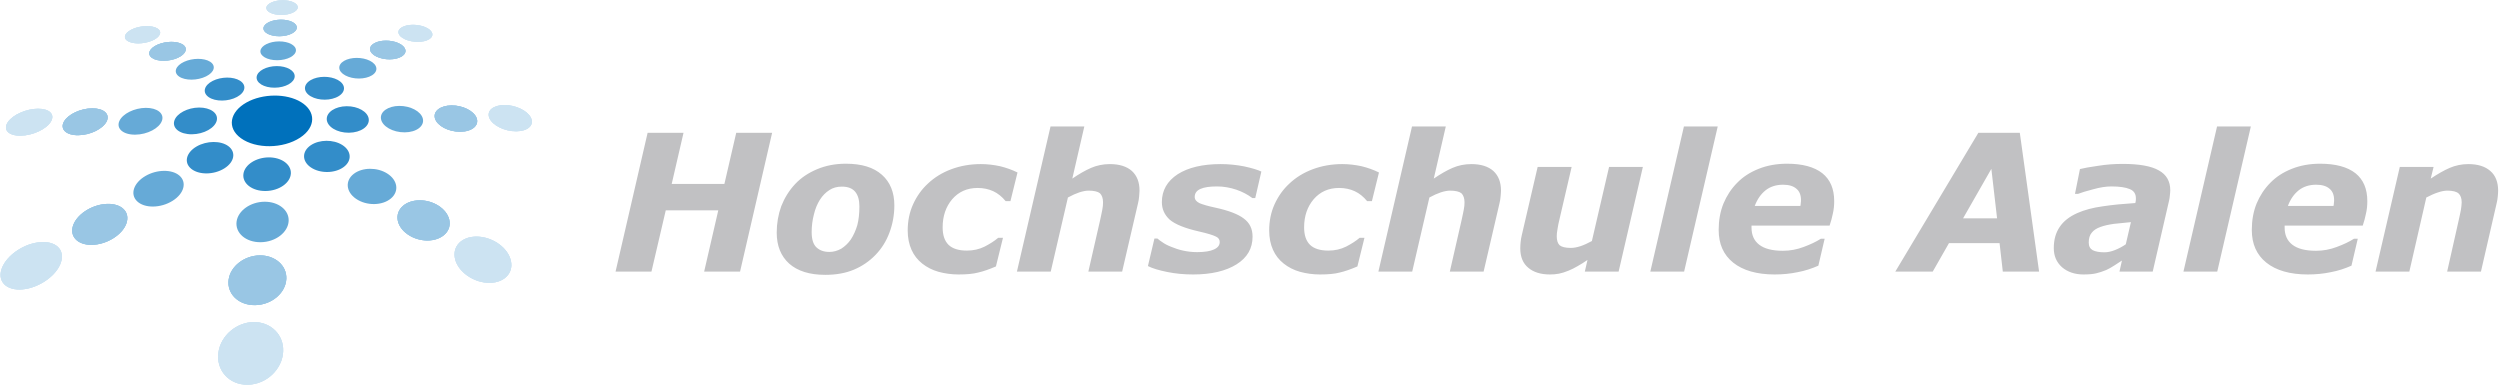 <?xml version="1.0" encoding="UTF-8" standalone="no"?>
<!-- Created with Inkscape (http://www.inkscape.org/) -->
<svg
   xmlns:svg="http://www.w3.org/2000/svg"
   xmlns="http://www.w3.org/2000/svg"
   version="1.0"
   width="1220"
   height="188"
   viewBox="-0.264 -0.13 1220 188"
   id="svg2"
   xml:space="preserve">
	<defs
   id="defs4">
	</defs>
	<g
   id="g6">
		<g
   id="g8">
			<g
   id="g10">
				<path
   d="M 436.177,100.073 C 436.177,104.826 435.333,109.3 433.751,113.489 C 432.165,117.685 429.931,121.229 426.948,124.304 C 423.969,127.38 420.427,129.797 416.419,131.474 C 412.413,133.158 407.749,133.993 402.44,133.993 C 394.801,133.993 388.929,132.133 384.829,128.494 C 380.824,124.862 378.773,119.83 378.773,113.401 C 378.773,108.927 379.519,104.548 381.006,100.447 C 382.595,96.442 384.828,92.803 387.809,89.639 C 390.702,86.563 394.239,84.234 398.434,82.463 C 402.623,80.691 407.288,79.761 412.5,79.761 C 420.24,79.761 426.017,81.532 430.111,85.165 C 434.126,88.702 436.177,93.739 436.177,100.073 z M 467.482,133.809 C 464.033,133.809 460.773,133.341 457.699,132.499 C 454.719,131.664 452.015,130.265 449.783,128.493 C 447.543,126.721 445.771,124.488 444.562,121.785 C 443.351,119.083 442.695,115.913 442.695,112.375 C 442.695,107.806 443.537,103.521 445.308,99.605 C 447.074,95.694 449.497,92.245 452.667,89.359 C 455.741,86.467 459.47,84.138 463.944,82.462 C 468.417,80.785 473.258,79.943 478.383,79.943 C 481.555,79.943 484.629,80.317 487.705,80.968 C 490.779,81.715 493.666,82.74 496.279,84.044 L 492.83,98.023 L 490.494,98.023 C 488.73,95.877 486.68,94.2 484.439,93.175 C 482.205,92.15 479.687,91.593 476.8,91.593 C 471.675,91.593 467.573,93.453 464.405,97.092 C 461.335,100.725 459.747,105.293 459.747,110.786 C 459.747,114.608 460.677,117.405 462.638,119.361 C 464.595,121.228 467.574,122.158 471.579,122.158 C 474.751,122.158 477.636,121.506 480.249,120.202 C 482.761,118.898 485.003,117.5 486.862,115.912 L 489.19,115.912 L 485.747,129.891 C 482.483,131.29 479.597,132.314 477.079,132.872 C 474.658,133.524 471.494,133.809 467.482,133.809 z M 582.007,133.809 C 577.628,133.809 573.433,133.435 569.331,132.594 C 565.231,131.759 562.067,130.822 559.923,129.709 L 563.093,116.287 L 564.581,116.287 C 565.231,116.85 566.073,117.502 567.099,118.154 C 568.124,118.901 569.523,119.641 571.478,120.388 C 573.06,121.04 574.927,121.692 577.066,122.16 C 579.211,122.628 581.445,122.907 583.962,122.907 C 587.595,122.907 590.392,122.438 592.165,121.603 C 594.024,120.762 594.96,119.553 594.96,117.964 C 594.96,116.756 594.31,115.825 592.999,115.262 C 591.696,114.61 588.993,113.775 584.894,112.839 C 577.908,111.257 573.156,109.302 570.546,107.061 C 568.03,104.732 566.726,101.936 566.726,98.493 C 566.726,92.805 569.331,88.242 574.458,84.888 C 579.583,81.623 586.571,79.946 595.423,79.946 C 599.245,79.946 603.068,80.32 606.89,81.066 C 610.706,81.901 613.503,82.743 615.275,83.585 L 612.295,96.532 L 610.897,96.532 C 608.657,94.855 606.049,93.456 603.069,92.431 C 599.993,91.406 596.825,90.849 593.661,90.849 C 590.116,90.849 587.413,91.223 585.546,92.064 C 583.687,92.899 582.757,94.203 582.757,95.975 C 582.757,97.279 583.591,98.304 585.181,99.051 C 586.763,99.703 589.281,100.449 592.818,101.196 C 599.248,102.595 603.906,104.36 606.703,106.506 C 609.594,108.651 610.986,111.537 610.986,115.359 C 610.986,121.137 608.379,125.61 603.166,128.869 C 597.943,132.132 590.861,133.809 582.007,133.809 z M 643.878,133.809 C 640.435,133.809 637.169,133.341 634.095,132.499 C 631.115,131.664 628.411,130.265 626.179,128.493 C 623.939,126.721 622.171,124.488 620.958,121.785 C 619.747,119.083 619.097,115.913 619.097,112.375 C 619.097,107.806 619.933,103.521 621.704,99.605 C 623.475,95.694 625.893,92.245 629.063,89.359 C 632.137,86.467 635.866,84.138 640.34,82.462 C 644.813,80.785 649.662,79.943 654.779,79.943 C 657.951,79.943 661.025,80.317 664.101,80.968 C 667.175,81.715 670.062,82.74 672.675,84.044 L 669.226,98.023 L 666.9,98.023 C 665.129,95.877 663.078,94.2 660.837,93.175 C 658.603,92.15 656.091,91.593 653.198,91.593 C 648.073,91.593 643.971,93.453 640.807,97.092 C 637.733,100.725 636.145,105.293 636.145,110.786 C 636.145,114.608 637.081,117.405 639.036,119.361 C 640.993,121.228 643.972,122.158 647.977,122.158 C 651.149,122.158 654.04,121.506 656.647,120.202 C 659.167,118.898 661.401,117.5 663.26,115.912 L 665.594,115.912 L 662.145,129.891 C 658.881,131.29 655.995,132.314 653.477,132.872 C 651.054,133.524 647.89,133.809 643.878,133.809 z M 801.455,81.342 L 789.621,132.41 L 773.131,132.41 L 774.434,126.721 C 772.846,127.841 771.168,128.866 769.682,129.708 C 768.094,130.638 766.608,131.385 765.207,131.941 C 763.436,132.688 761.853,133.156 760.455,133.434 C 758.963,133.713 757.562,133.808 756.076,133.808 C 751.601,133.808 748.058,132.688 745.547,130.543 C 742.94,128.404 741.629,125.234 741.629,121.038 C 741.629,119.924 741.723,118.804 741.818,117.874 C 741.914,116.849 742.097,115.729 742.375,114.608 L 750.107,81.341 L 766.695,81.341 L 760.828,106.596 C 760.359,108.552 759.986,110.228 759.805,111.627 C 759.526,113.025 759.43,114.234 759.43,115.164 C 759.43,117.214 759.899,118.613 760.828,119.55 C 761.853,120.385 763.625,120.853 766.328,120.853 C 767.719,120.853 769.213,120.575 770.986,120.012 C 772.662,119.455 774.521,118.613 776.574,117.499 L 784.963,81.34 L 801.455,81.34 L 801.455,81.342 z M 865.753,133.809 C 857.085,133.809 850.282,131.848 845.53,128.032 C 840.776,124.21 838.448,118.9 838.448,112.097 C 838.448,107.433 839.194,103.149 840.776,99.232 C 842.366,95.416 844.6,91.967 847.485,89.075 C 850.282,86.189 853.729,83.949 857.926,82.272 C 862.114,80.595 866.78,79.76 871.811,79.76 C 879.354,79.76 885.131,81.342 889.047,84.418 C 892.869,87.493 894.824,91.967 894.824,98.023 C 894.824,100.073 894.635,102.124 894.174,104.079 C 893.801,106.034 893.242,107.996 892.584,109.951 L 854.477,109.951 C 854.477,110.135 854.477,110.324 854.477,110.508 C 854.477,110.603 854.477,110.786 854.477,110.976 C 854.477,114.513 855.686,117.31 858.206,119.266 C 860.718,121.227 864.538,122.252 869.759,122.252 C 873.298,122.252 876.747,121.6 879.917,120.385 C 883.175,119.177 885.972,117.873 888.302,116.379 L 890.167,116.379 L 887.093,129.517 C 883.923,130.915 880.57,132.036 877.025,132.687 C 873.488,133.435 869.759,133.809 865.753,133.809 z M 1035.248,127.006 C 1034.228,127.658 1033.021,128.493 1031.527,129.43 C 1030.127,130.36 1028.73,131.107 1027.521,131.664 C 1025.748,132.411 1024.166,132.873 1022.673,133.246 C 1021.179,133.62 1019.13,133.809 1016.427,133.809 C 1012.238,133.809 1008.695,132.594 1005.991,130.266 C 1003.29,127.842 1001.985,124.766 1001.985,120.951 C 1001.985,116.85 1002.915,113.49 1004.872,110.604 C 1006.739,107.807 1009.624,105.573 1013.352,103.896 C 1016.895,102.308 1021.09,101.194 1025.932,100.542 C 1030.778,99.795 1036.094,99.327 1041.778,98.954 C 1041.778,98.77 1041.866,98.492 1041.967,98.024 C 1042.055,97.65 1042.055,97.182 1042.055,96.72 C 1042.055,94.48 1041.119,92.993 1039.069,92.152 C 1037.12,91.317 1034.131,90.848 1030.126,90.848 C 1027.425,90.848 1024.446,91.316 1021.179,92.246 C 1017.921,93.088 1015.497,93.828 1013.82,94.48 L 1012.328,94.48 L 1014.75,82.368 C 1016.617,81.9 1019.598,81.343 1023.604,80.786 C 1027.612,80.135 1031.622,79.856 1035.627,79.856 C 1043.551,79.856 1049.512,80.881 1053.232,83.02 C 1056.966,85.07 1058.826,88.335 1058.826,92.715 C 1058.826,93.367 1058.738,94.114 1058.637,95.132 C 1058.549,96.069 1058.461,96.904 1058.27,97.651 L 1050.258,132.411 L 1034.039,132.411 L 1035.248,127.006 z M 1125.917,133.809 C 1117.259,133.809 1110.45,131.848 1105.704,128.032 C 1100.946,124.21 1098.616,118.9 1098.616,112.097 C 1098.616,107.433 1099.364,103.149 1100.946,99.232 C 1102.528,95.416 1104.766,91.967 1107.653,89.075 C 1110.45,86.189 1113.893,83.949 1118.094,82.272 C 1122.283,80.595 1126.942,79.76 1131.977,79.76 C 1139.522,79.76 1145.305,81.342 1149.215,84.418 C 1153.037,87.493 1154.986,91.967 1154.986,98.023 C 1154.986,100.073 1154.808,102.124 1154.341,104.079 C 1153.96,106.034 1153.403,107.996 1152.759,109.951 L 1114.638,109.951 C 1114.638,110.135 1114.638,110.324 1114.638,110.508 C 1114.638,110.603 1114.638,110.786 1114.638,110.976 C 1114.638,114.513 1115.853,117.31 1118.37,119.266 C 1120.89,121.227 1124.712,122.252 1129.927,122.252 C 1133.47,122.252 1136.911,121.6 1140.075,120.385 C 1143.343,119.177 1146.138,117.873 1148.468,116.379 L 1150.327,116.379 L 1147.253,129.517 C 1144.089,130.915 1140.735,132.036 1137.19,132.687 C 1133.65,133.435 1129.929,133.809 1125.917,133.809 z M 376.534,64.661 L 360.885,132.41 L 343.362,132.41 L 350.26,102.497 L 324.631,102.497 L 317.645,132.41 L 300.128,132.41 L 315.777,64.661 L 333.3,64.661 L 327.523,89.639 L 353.241,89.639 L 359.018,64.661 L 376.534,64.661 z M 555.822,92.897 C 555.822,93.644 555.726,94.574 555.638,95.694 C 555.544,96.902 555.355,98.023 555.075,99.143 L 547.341,132.41 L 530.853,132.41 L 536.628,107.155 C 537.091,105.199 537.37,103.522 537.655,102.219 C 537.932,100.916 538.02,99.7 538.02,98.58 C 538.02,96.624 537.463,95.131 536.532,94.201 C 535.509,93.366 533.641,92.898 530.94,92.898 C 529.729,92.898 528.237,93.176 526.465,93.74 C 524.787,94.297 522.926,95.132 520.877,96.252 L 512.492,132.411 L 495.994,132.411 L 512.396,61.587 L 528.888,61.587 L 523.021,87.026 C 526.281,84.792 529.357,83.02 532.152,81.812 C 534.945,80.597 538.019,79.945 541.373,79.945 C 545.943,79.945 549.574,81.065 552.094,83.299 C 554.615,85.626 555.822,88.797 555.822,92.897 z M 732.218,92.897 C 732.218,93.644 732.122,94.574 732.034,95.694 C 731.94,96.902 731.751,98.023 731.471,99.143 L 723.737,132.41 L 707.25,132.41 L 713.025,107.155 C 713.488,105.199 713.767,103.522 714.052,102.219 C 714.329,100.916 714.423,99.7 714.423,98.58 C 714.423,96.624 713.86,95.131 712.929,94.201 C 711.906,93.366 710.038,92.898 707.337,92.898 C 706.126,92.898 704.634,93.176 702.868,93.74 C 701.184,94.297 699.323,95.132 697.274,96.252 L 688.889,132.411 L 672.391,132.411 L 688.793,61.587 L 705.285,61.587 L 699.418,87.026 C 702.678,84.792 705.754,83.02 708.549,81.812 C 711.346,80.597 714.422,79.945 717.778,79.945 C 722.341,79.945 725.979,81.065 728.491,83.299 C 731.011,85.626 732.218,88.797 732.218,92.897 z M 837.988,61.586 L 821.584,132.41 L 805.094,132.41 L 821.49,61.586 L 837.988,61.586 z M 994.81,132.41 L 977.105,132.41 L 975.523,118.526 L 950.83,118.526 L 942.908,132.41 L 924.644,132.41 L 965.183,64.661 L 985.402,64.661 L 994.81,132.41 z M 1098.15,61.586 L 1081.748,132.41 L 1065.256,132.41 L 1081.658,61.586 L 1098.15,61.586 z M 1218.826,92.897 C 1218.826,93.827 1218.738,94.764 1218.637,95.877 C 1218.547,96.902 1218.358,98.023 1218.08,99.143 L 1210.435,132.41 L 1193.945,132.41 L 1199.627,107.155 C 1200.096,105.199 1200.373,103.617 1200.652,102.308 C 1200.843,101.004 1201.033,99.701 1201.033,98.58 C 1201.033,96.624 1200.463,95.131 1199.539,94.296 C 1198.514,93.366 1196.652,92.898 1194.033,92.898 C 1192.728,92.898 1191.248,93.176 1189.564,93.74 C 1187.793,94.297 1185.933,95.132 1183.781,96.252 L 1175.492,132.411 L 1159,132.411 L 1170.834,81.343 L 1187.326,81.343 L 1185.933,87.026 C 1189.287,84.792 1192.363,83.02 1195.16,81.812 C 1197.957,80.597 1201.033,79.945 1204.285,79.945 C 1208.853,79.945 1212.486,81.065 1215.004,83.299 C 1217.523,85.443 1218.826,88.702 1218.826,92.897 z M 1039.626,108.275 C 1036.651,108.553 1033.95,108.832 1031.337,109.11 C 1028.73,109.483 1026.583,109.951 1024.817,110.603 C 1022.952,111.255 1021.463,112.185 1020.526,113.4 C 1019.503,114.608 1019.04,116.191 1019.04,118.241 C 1019.04,120.013 1019.692,121.228 1020.997,121.968 C 1022.3,122.626 1024.165,122.993 1026.679,122.993 C 1028.261,122.993 1030.033,122.626 1031.9,121.88 C 1033.761,121.133 1035.525,120.203 1037.121,119.083 L 1039.626,108.275 z M 414.926,116.754 C 416.325,114.608 417.351,112.28 418.098,109.761 C 418.749,107.249 419.122,104.268 419.122,100.63 C 419.122,97.554 418.47,95.131 417.072,93.454 C 415.673,91.777 413.528,90.942 410.548,90.942 C 408.219,90.942 406.168,91.499 404.491,92.619 C 402.72,93.74 401.138,95.322 399.834,97.372 C 398.619,99.327 397.595,101.656 396.942,104.453 C 396.195,107.25 395.829,110.136 395.829,113.122 C 395.829,116.564 396.568,119.083 398.157,120.577 C 399.739,122.064 401.789,122.811 404.491,122.811 C 406.542,122.811 408.408,122.254 410.269,121.229 C 412.042,120.108 413.624,118.615 414.926,116.754 z M 974.308,106.408 L 971.517,82.272 L 957.72,106.408 L 974.308,106.408 z M 878.33,100.352 C 878.426,99.795 878.519,99.327 878.519,98.865 C 878.615,98.397 878.615,97.928 878.615,97.467 C 878.615,95.043 877.867,93.176 876.373,91.968 C 874.887,90.664 872.742,90.012 869.85,90.012 C 866.496,90.012 863.61,90.942 861.371,92.714 C 859.041,94.574 857.275,97.093 856.06,100.352 L 878.33,100.352 L 878.33,100.352 z M 1138.496,100.352 C 1138.6,99.795 1138.687,99.327 1138.687,98.865 C 1138.775,98.397 1138.775,97.928 1138.775,97.467 C 1138.775,95.043 1138.029,93.176 1136.548,91.968 C 1135.054,90.664 1132.903,90.012 1130.017,90.012 C 1126.663,90.012 1123.779,90.942 1121.537,92.714 C 1119.211,94.574 1117.437,97.093 1116.236,100.352 L 1138.496,100.352 L 1138.496,100.352 z "
   style="fill:#c1c1c3"
   id="path12" />
			</g>
		</g>
		<path
   d="M 120.05,49.863 C 127.913,45.468 139.55,45.392 146.601,49.675 C 153.956,54.148 154.025,61.923 146.134,67.079 C 137.849,72.491 124.628,72.606 117.306,67.319 C 110.314,62.268 111.822,54.461 120.05,49.863"
   style="fill:#0071bc"
   id="path14" />
		<path
   d="M 168.929,51.703 C 174.421,51.664 179.226,54.392 179.681,57.896 C 180.154,61.523 175.822,64.591 169.986,64.64 C 164.15,64.687 159.31,61.687 159.189,58.056 C 159.074,54.539 163.437,51.744 168.929,51.703"
   style="fill:#338dc9"
   id="path16" />
		<path
   d="M 194.578,51.553 C 200.051,51.512 205.182,54.233 206.07,57.729 C 206.99,61.344 203.054,64.409 197.238,64.456 C 191.422,64.505 186.226,61.513 185.654,57.89 C 185.097,54.385 189.101,51.592 194.578,51.553"
   style="fill:#66aad7"
   id="path18" />
		<path
   d="M 220.105,51.309 C 225.554,51.268 231.009,53.981 232.33,57.469 C 233.693,61.069 230.146,64.119 224.357,64.168 C 218.566,64.217 213.009,61.232 211.99,57.619 C 211.001,54.129 214.65,51.348 220.105,51.309"
   style="fill:#99c6e4"
   id="path20" />
		<path
   d="M 220.105,51.309 C 225.554,51.268 231.009,53.981 232.33,57.469 C 233.693,61.069 230.146,64.119 224.357,64.168 C 218.566,64.217 213.009,61.232 211.99,57.619 C 211.001,54.129 214.65,51.348 220.105,51.309"
   style="fill:#99c6e4"
   id="path22" />
		<path
   d="M 220.105,51.309 C 225.554,51.268 231.009,53.981 232.33,57.469 C 233.693,61.069 230.146,64.119 224.357,64.168 C 218.566,64.217 213.009,61.232 211.99,57.619 C 211.001,54.129 214.65,51.348 220.105,51.309"
   style="fill:#99c6e4"
   id="path24" />
		<path
   d="M 245.826,51.123 C 251.258,51.084 257.037,53.787 258.789,57.264 C 260.602,60.856 257.445,63.901 251.678,63.948 C 245.907,63.993 239.998,61.02 238.526,57.421 C 237.105,53.936 240.394,51.164 245.826,51.123"
   style="fill:#cce3f2"
   id="path26" />
		<path
   d="M 245.826,51.123 C 251.258,51.084 257.037,53.787 258.789,57.264 C 260.602,60.856 257.445,63.901 251.678,63.948 C 245.907,63.993 239.998,61.02 238.526,57.421 C 237.105,53.936 240.394,51.164 245.826,51.123"
   style="fill:#cce3f2"
   id="path28" />
		<path
   d="M 245.826,51.123 C 251.258,51.084 257.037,53.787 258.789,57.264 C 260.602,60.856 257.445,63.901 251.678,63.948 C 245.907,63.993 239.998,61.02 238.526,57.421 C 237.105,53.936 240.394,51.164 245.826,51.123"
   style="fill:#cce3f2"
   id="path30" />
		<path
   d="M 93.386,65.404 C 87.482,65.451 83.657,62.424 84.818,58.756 C 85.937,55.213 91.322,52.393 96.875,52.348 C 102.426,52.313 106.311,55.061 105.537,58.596 C 104.734,62.256 99.285,65.352 93.386,65.404"
   style="fill:#338dc9"
   id="path32" />
		<path
   d="M 65.742,65.588 C 59.814,65.637 56.361,62.604 57.986,58.928 C 59.554,55.371 65.306,52.545 70.879,52.504 C 76.445,52.465 79.998,55.221 78.777,58.764 C 77.513,62.436 71.662,65.539 65.742,65.588"
   style="fill:#66aad7"
   id="path34" />
		<path
   d="M 37.898,65.859 C 31.945,65.908 28.865,62.863 30.96,59.175 C 32.981,55.607 39.108,52.771 44.706,52.732 C 50.292,52.691 53.505,55.455 51.833,59.015 C 50.105,62.695 43.841,65.813 37.898,65.859"
   style="fill:#99c6e4"
   id="path36" />
		<path
   d="M 37.898,65.859 C 31.945,65.908 28.865,62.863 30.96,59.175 C 32.981,55.607 39.108,52.771 44.706,52.732 C 50.292,52.691 53.505,55.455 51.833,59.015 C 50.105,62.695 43.841,65.813 37.898,65.859"
   style="fill:#99c6e4"
   id="path38" />
		<path
   d="M 37.898,65.859 C 31.945,65.908 28.865,62.863 30.96,59.175 C 32.981,55.607 39.108,52.771 44.706,52.732 C 50.292,52.691 53.505,55.455 51.833,59.015 C 50.105,62.695 43.841,65.813 37.898,65.859"
   style="fill:#99c6e4"
   id="path40" />
		<path
   d="M 9.722,66.088 C 3.749,66.141 1.05,63.084 3.62,59.385 C 6.104,55.809 12.612,52.965 18.229,52.924 C 23.836,52.885 26.706,55.656 24.577,59.225 C 22.375,62.916 15.693,66.039 9.722,66.088"
   style="fill:#cce3f2"
   id="path42" />
		<path
   d="M 9.722,66.088 C 3.749,66.141 1.05,63.084 3.62,59.385 C 6.104,55.809 12.612,52.965 18.229,52.924 C 23.836,52.885 26.706,55.656 24.577,59.225 C 22.375,62.916 15.693,66.039 9.722,66.088"
   style="fill:#cce3f2"
   id="path44" />
		<path
   d="M 9.722,66.088 C 3.749,66.141 1.05,63.084 3.62,59.385 C 6.104,55.809 12.612,52.965 18.229,52.924 C 23.836,52.885 26.706,55.656 24.577,59.225 C 22.375,62.916 15.693,66.039 9.722,66.088"
   style="fill:#cce3f2"
   id="path46" />
		<path
   d="M 151.365,38.955 C 154.982,36.863 160.83,36.828 164.566,38.871 C 168.386,40.961 168.677,44.484 165.078,46.748 C 161.39,49.068 155.166,49.107 151.334,46.844 C 147.585,44.629 147.666,41.096 151.365,38.955"
   style="fill:#338dc9"
   id="path48" />
		<path
   d="M 167.662,29.564 C 170.933,27.671 176.494,27.64 180.201,29.496 C 183.99,31.385 184.537,34.568 181.289,36.607 C 177.975,38.691 172.082,38.728 168.266,36.687 C 164.533,34.688 164.322,31.5 167.662,29.564"
   style="fill:#66aad7"
   id="path50" />
		<path
   d="M 182.322,21.008 C 185.299,19.287 190.59,19.26 194.261,20.944 C 198.001,22.665 198.753,25.549 195.814,27.397 C 192.81,29.28 187.214,29.313 183.437,27.465 C 179.734,25.652 179.289,22.76 182.322,21.008"
   style="fill:#99c6e4"
   id="path52" />
		<path
   d="M 182.322,21.008 C 185.299,19.287 190.59,19.26 194.261,20.944 C 198.001,22.665 198.753,25.549 195.814,27.397 C 192.81,29.28 187.214,29.313 183.437,27.465 C 179.734,25.652 179.289,22.76 182.322,21.008"
   style="fill:#99c6e4"
   id="path54" />
		<path
   d="M 182.322,21.008 C 185.299,19.287 190.59,19.26 194.261,20.944 C 198.001,22.665 198.753,25.549 195.814,27.397 C 192.81,29.28 187.214,29.313 183.437,27.465 C 179.734,25.652 179.289,22.76 182.322,21.008"
   style="fill:#99c6e4"
   id="path56" />
		<path
   d="M 195.875,13.168 C 198.586,11.604 203.635,11.58 207.258,13.115 C 210.949,14.683 211.865,17.312 209.194,18.992 C 206.471,20.703 201.143,20.728 197.411,19.049 C 193.75,17.4 193.109,14.768 195.875,13.168"
   style="fill:#cce3f2"
   id="path58" />
		<path
   d="M 195.875,13.168 C 198.586,11.604 203.635,11.58 207.258,13.115 C 210.949,14.683 211.865,17.312 209.194,18.992 C 206.471,20.703 201.143,20.728 197.411,19.049 C 193.75,17.4 193.109,14.768 195.875,13.168"
   style="fill:#cce3f2"
   id="path60" />
		<path
   d="M 195.875,13.168 C 198.586,11.604 203.635,11.58 207.258,13.115 C 210.949,14.683 211.865,17.312 209.194,18.992 C 206.471,20.703 201.143,20.728 197.411,19.049 C 193.75,17.4 193.109,14.768 195.875,13.168"
   style="fill:#cce3f2"
   id="path62" />
		<path
   d="M 109.234,82.035 C 104.113,85.256 96.738,85.324 92.982,82.183 C 89.322,79.128 90.628,74.271 95.693,71.339 C 100.629,68.484 107.482,68.423 111.197,71.206 C 115.001,74.061 114.214,78.9 109.234,82.035"
   style="fill:#338dc9"
   id="path64" />
		<path
   d="M 83.97,97.859 C 78.128,101.531 70.234,101.615 66.589,98.039 C 63.05,94.56 65.021,89.045 70.765,85.721 C 76.353,82.485 83.658,82.416 87.292,85.561 C 91.029,88.793 89.646,94.293 83.97,97.859"
   style="fill:#66aad7"
   id="path66" />
		<path
   d="M 55.082,116.111 C 48.35,120.343 39.85,120.447 36.391,116.332 C 33.036,112.332 35.858,106.008 42.43,102.199 C 48.815,98.504 56.629,98.424 60.139,102.011 C 63.75,105.703 61.605,112.008 55.082,116.111"
   style="fill:#99c6e4"
   id="path68" />
		<path
   d="M 55.082,116.111 C 48.35,120.343 39.85,120.447 36.391,116.332 C 33.036,112.332 35.858,106.008 42.43,102.199 C 48.815,98.504 56.629,98.424 60.139,102.011 C 63.75,105.703 61.605,112.008 55.082,116.111"
   style="fill:#99c6e4"
   id="path70" />
		<path
   d="M 55.082,116.111 C 48.35,120.343 39.85,120.447 36.391,116.332 C 33.036,112.332 35.858,106.008 42.43,102.199 C 48.815,98.504 56.629,98.424 60.139,102.011 C 63.75,105.703 61.605,112.008 55.082,116.111"
   style="fill:#99c6e4"
   id="path72" />
		<path
   d="M 21.265,137.375 C 13.413,142.316 4.206,142.436 1.042,137.641 C -2.019,132.996 1.913,125.661 9.521,121.256 C 16.89,116.988 25.296,116.893 28.597,121.027 C 31.998,125.293 28.861,132.6 21.265,137.375"
   style="fill:#cce3f2"
   id="path74" />
		<path
   d="M 21.265,137.375 C 13.413,142.316 4.206,142.436 1.042,137.641 C -2.019,132.996 1.913,125.661 9.521,121.256 C 16.89,116.988 25.296,116.893 28.597,121.027 C 31.998,125.293 28.861,132.6 21.265,137.375"
   style="fill:#cce3f2"
   id="path76" />
		<path
   d="M 21.265,137.375 C 13.413,142.316 4.206,142.436 1.042,137.641 C -2.019,132.996 1.913,125.661 9.521,121.256 C 16.89,116.988 25.296,116.893 28.597,121.027 C 31.998,125.293 28.861,132.6 21.265,137.375"
   style="fill:#cce3f2"
   id="path78" />
		<path
   d="M 124.986,37.309 C 125.39,34.44 129.757,32.157 134.746,32.123 C 139.734,32.096 143.674,34.332 143.547,37.195 C 143.414,40.148 139.039,42.636 133.77,42.668 C 128.498,42.703 124.57,40.268 124.986,37.309"
   style="fill:#338dc9"
   id="path80" />
		<path
   d="M 126.83,24.592 C 127.185,22.088 131.25,20.092 135.918,20.069 C 140.578,20.046 144.27,22.001 144.158,24.501 C 144.047,27.073 139.974,29.233 135.062,29.261 C 130.15,29.289 126.47,27.168 126.83,24.592"
   style="fill:#66aad7"
   id="path82" />
		<path
   d="M 128.333,13.451 C 128.642,11.248 132.444,9.488 136.829,9.472 C 141.21,9.451 144.677,11.175 144.577,13.374 C 144.477,15.636 140.673,17.53 136.077,17.552 C 131.478,17.576 128.013,15.713 128.333,13.451"
   style="fill:#99c6e4"
   id="path84" />
		<path
   d="M 128.333,13.451 C 128.642,11.248 132.444,9.488 136.829,9.472 C 141.21,9.451 144.677,11.175 144.577,13.374 C 144.477,15.636 140.673,17.53 136.077,17.552 C 131.478,17.576 128.013,15.713 128.333,13.451"
   style="fill:#99c6e4"
   id="path86" />
		<path
   d="M 128.333,13.451 C 128.642,11.248 132.444,9.488 136.829,9.472 C 141.21,9.451 144.677,11.175 144.577,13.374 C 144.477,15.636 140.673,17.53 136.077,17.552 C 131.478,17.576 128.013,15.713 128.333,13.451"
   style="fill:#99c6e4"
   id="path88" />
		<path
   d="M 129.738,3.523 C 130.013,1.572 133.582,0.011 137.711,0 C 141.838,-0.016 145.109,1.516 145.022,3.465 C 144.934,5.465 141.362,7.137 137.047,7.153 C 132.726,7.172 129.453,5.523 129.738,3.523"
   style="fill:#cce3f2"
   id="path90" />
		<path
   d="M 129.738,3.523 C 130.013,1.572 133.582,0.011 137.711,0 C 141.838,-0.016 145.109,1.516 145.022,3.465 C 144.934,5.465 141.362,7.137 137.047,7.153 C 132.726,7.172 129.453,5.523 129.738,3.523"
   style="fill:#cce3f2"
   id="path92" />
		<path
   d="M 129.738,3.523 C 130.013,1.572 133.582,0.011 137.711,0 C 141.838,-0.016 145.109,1.516 145.022,3.465 C 144.934,5.465 141.362,7.137 137.047,7.153 C 132.726,7.172 129.453,5.523 129.738,3.523"
   style="fill:#cce3f2"
   id="path94" />
		<path
   d="M 141.681,84.484 C 141.482,89.091 135.952,93.011 129.333,93.08 C 122.71,93.144 117.882,89.32 118.528,84.703 C 119.153,80.256 124.657,76.724 130.841,76.672 C 137.021,76.615 141.875,80.049 141.681,84.484"
   style="fill:#338dc9"
   id="path96" />
		<path
   d="M 140.601,107.676 C 140.357,113.233 134.253,117.985 126.966,118.069 C 119.669,118.153 114.409,113.532 115.193,107.962 C 115.945,102.612 122.021,98.382 128.785,98.314 C 135.546,98.24 140.837,102.348 140.601,107.676"
   style="fill:#66aad7"
   id="path98" />
		<path
   d="M 139.466,135.947 C 139.169,142.783 132.349,148.656 124.241,148.767 C 116.12,148.884 110.345,143.171 111.309,136.316 C 112.225,129.767 119,124.595 126.469,124.503 C 133.929,124.412 139.75,129.42 139.466,135.947"
   style="fill:#99c6e4"
   id="path100" />
		<path
   d="M 139.466,135.947 C 139.169,142.783 132.349,148.656 124.241,148.767 C 116.12,148.884 110.345,143.171 111.309,136.316 C 112.225,129.767 119,124.595 126.469,124.503 C 133.929,124.412 139.75,129.42 139.466,135.947"
   style="fill:#99c6e4"
   id="path102" />
		<path
   d="M 139.466,135.947 C 139.169,142.783 132.349,148.656 124.241,148.767 C 116.12,148.884 110.345,143.171 111.309,136.316 C 112.225,129.767 119,124.595 126.469,124.503 C 133.929,124.412 139.75,129.42 139.466,135.947"
   style="fill:#99c6e4"
   id="path104" />
		<path
   d="M 137.925,171.363 C 137.55,179.992 129.821,187.455 120.669,187.607 C 111.505,187.763 105.105,180.519 106.321,171.855 C 107.473,163.632 115.137,157.16 123.477,157.039 C 131.81,156.92 138.281,163.168 137.925,171.363"
   style="fill:#cce3f2"
   id="path106" />
		<path
   d="M 137.925,171.363 C 137.55,179.992 129.821,187.455 120.669,187.607 C 111.505,187.763 105.105,180.519 106.321,171.855 C 107.473,163.632 115.137,157.16 123.477,157.039 C 131.81,156.92 138.281,163.168 137.925,171.363"
   style="fill:#cce3f2"
   id="path108" />
		<path
   d="M 137.925,171.363 C 137.55,179.992 129.821,187.455 120.669,187.607 C 111.505,187.763 105.105,180.519 106.321,171.855 C 107.473,163.632 115.137,157.16 123.477,157.039 C 131.81,156.92 138.281,163.168 137.925,171.363"
   style="fill:#cce3f2"
   id="path110" />
		<path
   d="M 101.566,47.268 C 98.341,45.039 99.302,41.489 103.55,39.336 C 107.71,37.232 113.597,37.195 116.849,39.252 C 120.169,41.352 119.593,44.897 115.41,47.172 C 111.125,49.504 104.853,49.549 101.566,47.268"
   style="fill:#338dc9"
   id="path112" />
		<path
   d="M 87.128,37.225 C 84.218,35.204 85.368,31.993 89.566,30.039 C 93.673,28.133 99.293,28.103 102.246,29.969 C 105.258,31.875 104.453,35.084 100.307,37.141 C 96.07,39.244 90.105,39.279 87.128,37.225"
   style="fill:#66aad7"
   id="path114" />
		<path
   d="M 73.945,28.145 C 71.297,26.313 72.605,23.389 76.742,21.612 C 80.795,19.876 86.166,19.848 88.861,21.553 C 91.605,23.287 90.613,26.207 86.517,28.076 C 82.333,29.984 76.646,30.016 73.945,28.145"
   style="fill:#99c6e4"
   id="path116" />
		<path
   d="M 73.945,28.145 C 71.297,26.313 72.605,23.389 76.742,21.612 C 80.795,19.876 86.166,19.848 88.861,21.553 C 91.605,23.287 90.613,26.207 86.517,28.076 C 82.333,29.984 76.646,30.016 73.945,28.145"
   style="fill:#99c6e4"
   id="path118" />
		<path
   d="M 73.945,28.145 C 71.297,26.313 72.605,23.389 76.742,21.612 C 80.795,19.876 86.166,19.848 88.861,21.553 C 91.605,23.287 90.613,26.207 86.517,28.076 C 82.333,29.984 76.646,30.016 73.945,28.145"
   style="fill:#99c6e4"
   id="path120" />
		<path
   d="M 61.878,19.787 C 59.46,18.115 60.898,15.447 64.966,13.828 C 68.956,12.236 74.101,12.217 76.57,13.775 C 79.078,15.363 77.933,18.027 73.894,19.728 C 69.773,21.465 64.337,21.492 61.878,19.787"
   style="fill:#cce3f2"
   id="path122" />
		<path
   d="M 61.878,19.787 C 59.46,18.115 60.898,15.447 64.966,13.828 C 68.956,12.236 74.101,12.217 76.57,13.775 C 79.078,15.363 77.933,18.027 73.894,19.728 C 69.773,21.465 64.337,21.492 61.878,19.787"
   style="fill:#cce3f2"
   id="path124" />
		<path
   d="M 61.878,19.787 C 59.46,18.115 60.898,15.447 64.966,13.828 C 68.956,12.236 74.101,12.217 76.57,13.775 C 79.078,15.363 77.933,18.027 73.894,19.728 C 69.773,21.465 64.337,21.492 61.878,19.787"
   style="fill:#cce3f2"
   id="path126" />
		<path
   d="M 166.769,70.619 C 171.249,73.451 171.654,78.26 167.47,81.367 C 163.173,84.564 155.861,84.633 151.361,81.519 C 146.974,78.484 147.078,73.66 151.394,70.748 C 155.597,67.912 162.398,67.855 166.769,70.619"
   style="fill:#338dc9"
   id="path128" />
		<path
   d="M 188.693,84.531 C 193.742,87.724 194.677,93.156 190.554,96.683 C 186.314,100.308 178.536,100.392 173.437,96.859 C 168.47,93.423 168.109,87.972 172.402,84.687 C 176.578,81.492 183.773,81.424 188.693,84.531"
   style="fill:#66aad7"
   id="path130" />
		<path
   d="M 213.634,100.221 C 219.364,103.84 220.982,110.028 216.978,114.053 C 212.853,118.203 204.554,118.305 198.722,114.264 C 193.054,110.344 192.093,104.141 196.314,100.405 C 200.414,96.775 208.058,96.695 213.634,100.221"
   style="fill:#99c6e4"
   id="path132" />
		<path
   d="M 213.634,100.221 C 219.364,103.84 220.982,110.028 216.978,114.053 C 212.853,118.203 204.554,118.305 198.722,114.264 C 193.054,110.344 192.093,104.141 196.314,100.405 C 200.414,96.775 208.058,96.695 213.634,100.221"
   style="fill:#99c6e4"
   id="path134" />
		<path
   d="M 213.634,100.221 C 219.364,103.84 220.982,110.028 216.978,114.053 C 212.853,118.203 204.554,118.305 198.722,114.264 C 193.054,110.344 192.093,104.141 196.314,100.405 C 200.414,96.775 208.058,96.695 213.634,100.221"
   style="fill:#99c6e4"
   id="path136" />
		<path
   d="M 242.238,118.293 C 248.814,122.447 251.299,129.568 247.502,134.217 C 243.578,139.016 234.67,139.137 227.922,134.469 C 221.387,129.948 219.647,122.805 223.734,118.512 C 227.693,114.355 235.853,114.26 242.238,118.293"
   style="fill:#cce3f2"
   id="path138" />
		<path
   d="M 242.238,118.293 C 248.814,122.447 251.299,129.568 247.502,134.217 C 243.578,139.016 234.67,139.137 227.922,134.469 C 221.387,129.948 219.647,122.805 223.734,118.512 C 227.693,114.355 235.853,114.26 242.238,118.293"
   style="fill:#cce3f2"
   id="path140" />
		<path
   d="M 242.238,118.293 C 248.814,122.447 251.299,129.568 247.502,134.217 C 243.578,139.016 234.67,139.137 227.922,134.469 C 221.387,129.948 219.647,122.805 223.734,118.512 C 227.693,114.355 235.853,114.26 242.238,118.293"
   style="fill:#cce3f2"
   id="path142" />
	</g>
</svg>